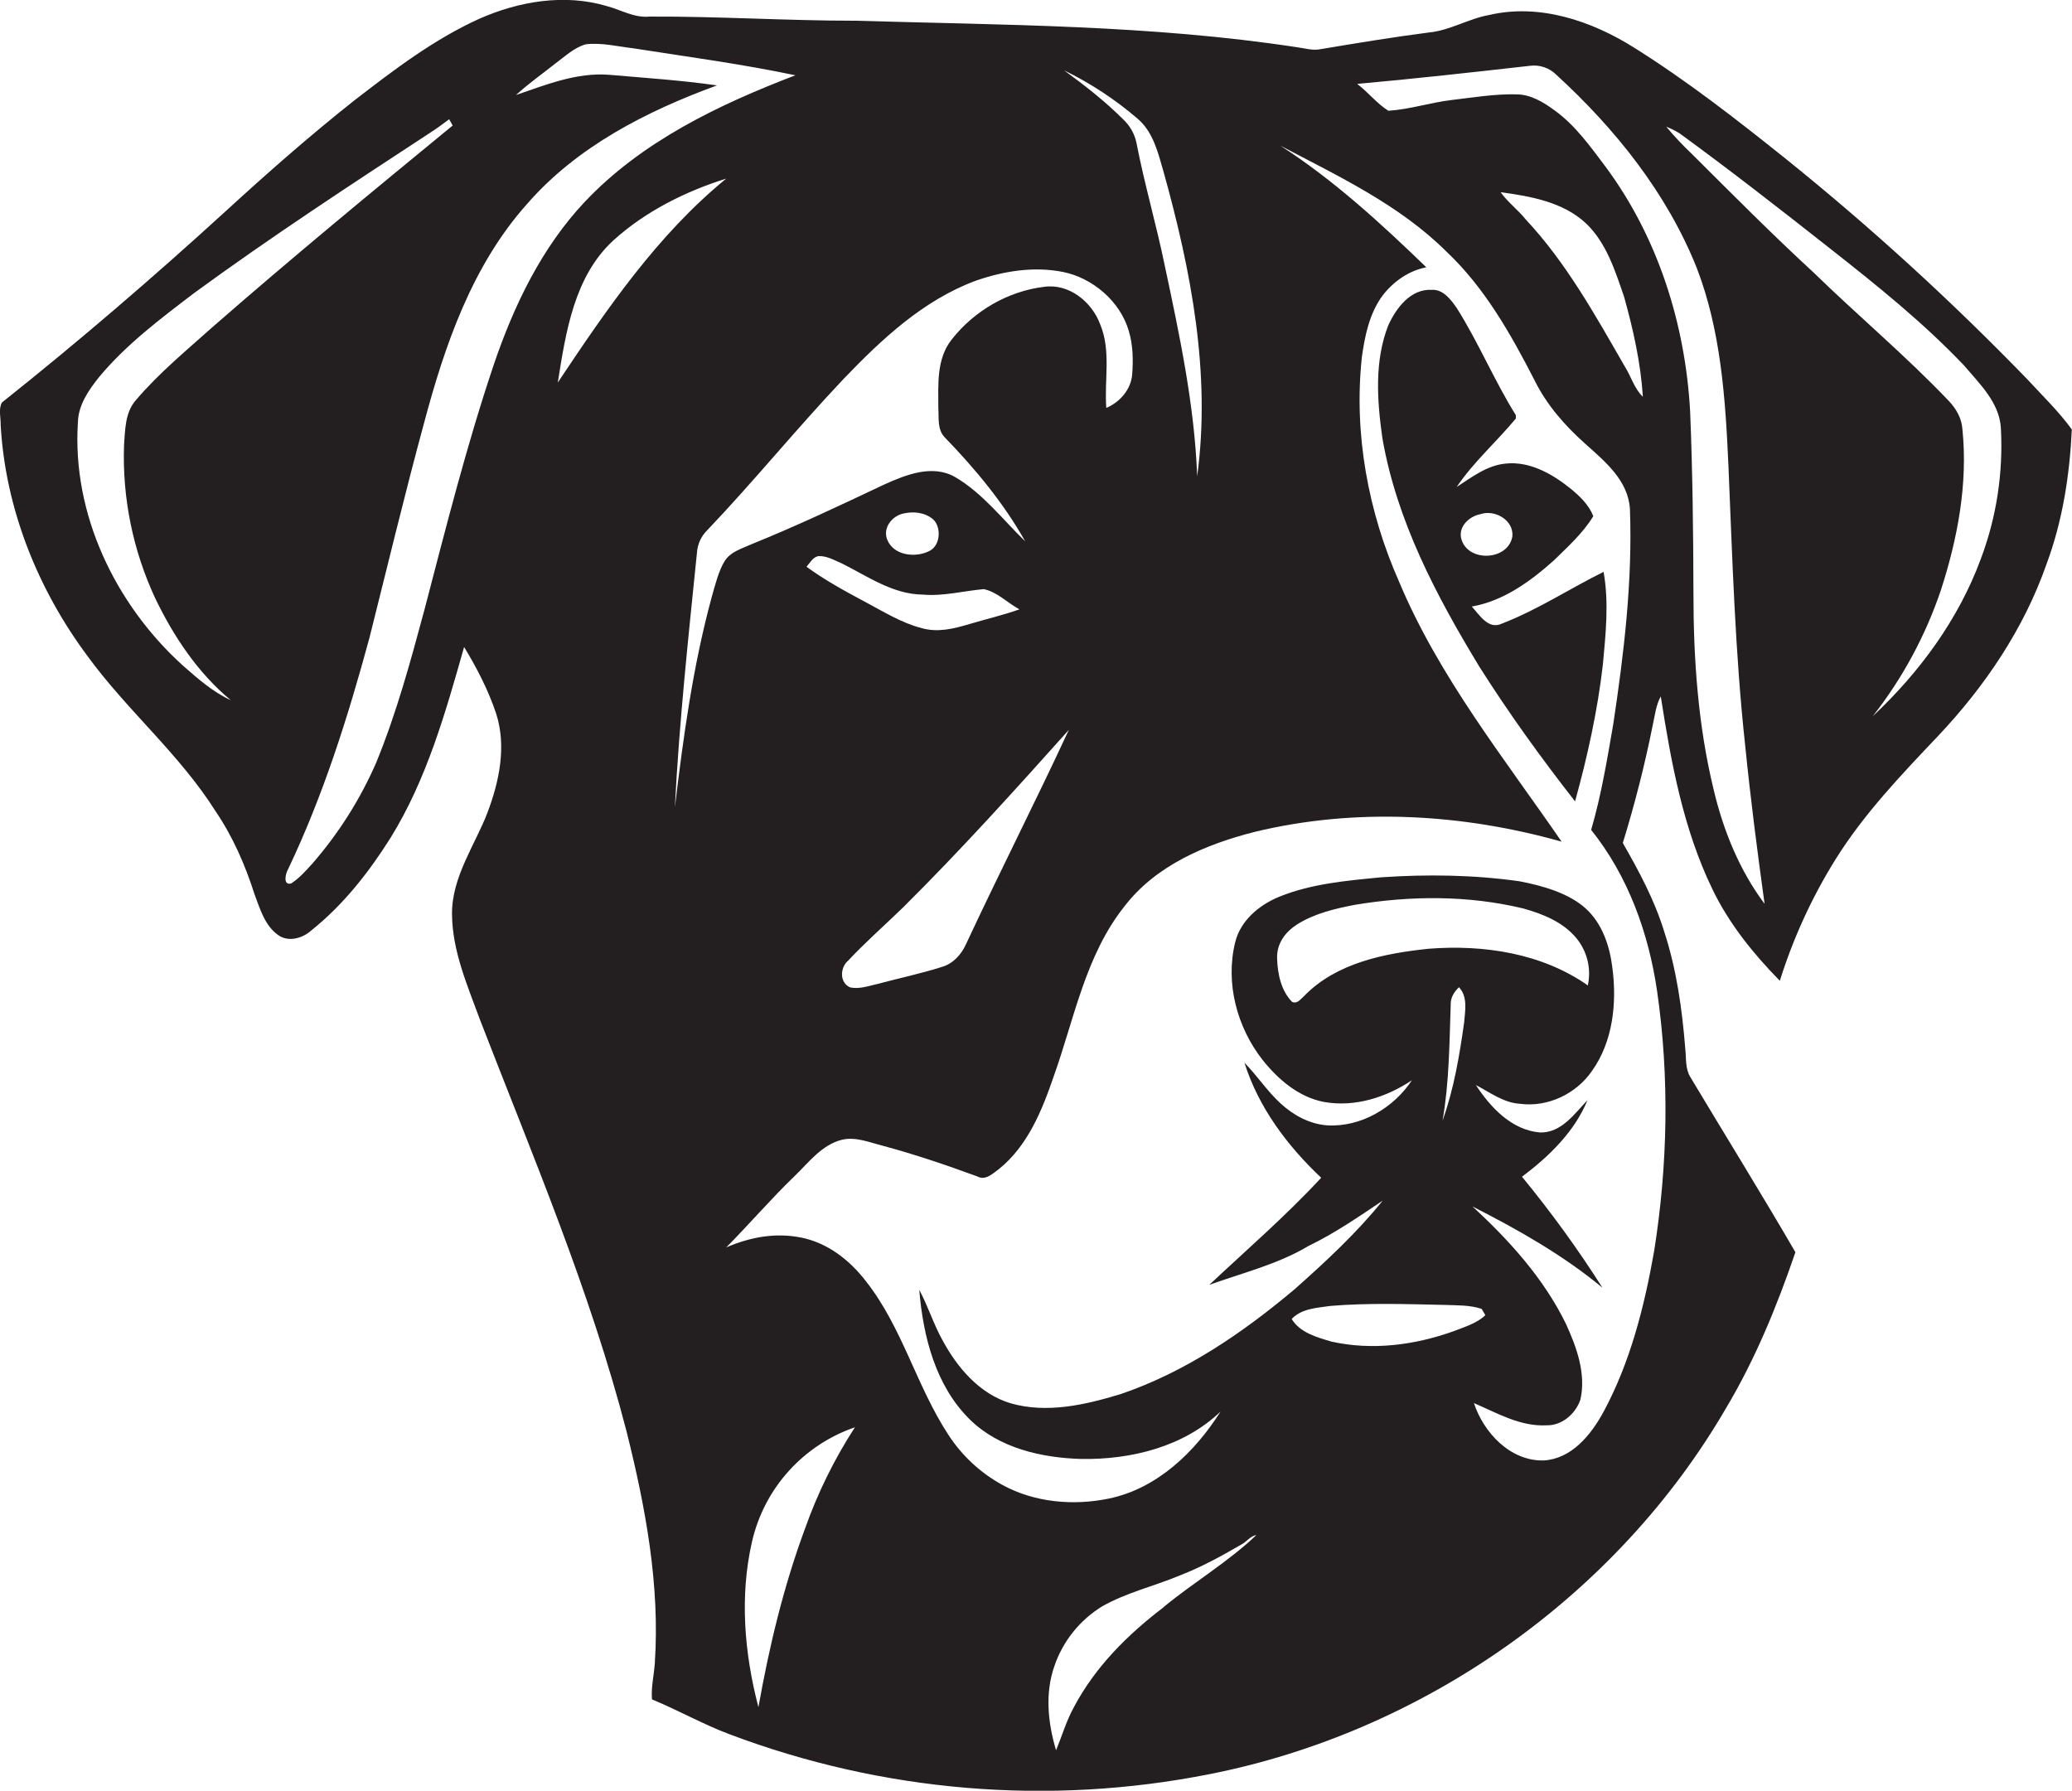 <?xml version="1.0" encoding="utf-8"?>
<!-- Generator: Adobe Illustrator 19.2.0, SVG Export Plug-In . SVG Version: 6.00 Build 0)  -->
<svg version="1.1" id="Layer_1" xmlns="http://www.w3.org/2000/svg" xmlns:xlink="http://www.w3.org/1999/xlink" x="0px" y="0px"
	 viewBox="0 0 1249.6 1080" style="enable-background:new 0 0 1249.6 1080;" xml:space="preserve">
<style type="text/css">
	.st0{fill:#231F20;}
</style>
<title>bise-eise_Dog_flat_black_logo_White_background_9b85940e-c7c5-4e17-a681-14a83e6e0285</title>
<path class="st0" d="M1222.7,228.8c-45.8-47.3-94.4-91.7-145.7-133c-29.6-23.7-59.6-47.1-91.7-67.2c-25.5-16-56.8-26.6-87-19.6
	c-12.6,2.2-23.8,9.4-36.6,10.6c-21.8,2.8-43.4,6.4-65,10c-4.9,1.1-9.7-0.5-14.4-1.1c-88.2-13.5-177.5-13.4-266.5-16
	c-41.4,0-82.7-2.7-124.2-2.5c-9.2,0.9-17.3-4.2-25.9-6.4c-25.4-7.5-52.8-2.8-76.6,7.7c-27.4,12.4-51.5,30.8-75.2,49.1
	c-26.8,21.2-52.4,43.7-77.6,66.8c-43.8,40-88.8,78.7-135.2,115.6c-2.1,4.1-0.6,9-0.7,13.4c2.8,50.4,22.3,99.1,52.4,139.5
	c23.9,32.8,55.6,59.2,77.3,93.7c10.4,15.3,17.8,32.4,23.4,49.9c3.3,8.8,6.2,18.9,14.2,24.6c6.2,4.5,14.8,2,20.1-2.8
	c19.3-15.4,34.7-35.1,47.8-55.9c21.8-35.3,33.1-75.5,44.3-115c7.7,12.7,14.6,26,19.3,40.1c6.4,19.8,1.9,41.1-5.3,60
	s-21.5,38.6-21.3,61s9.3,43,16.8,63.5c31.7,82,66.4,163.2,88.5,248.6c11.4,45.6,20.2,92.6,17,139.8c-0.5,7.2-2.3,14.4-1.7,21.7
	c15.8,6.5,30.7,15,46.7,21c92.4,34.9,192.6,43.3,289.5,24.1c128.8-25.4,245.7-107.3,311.7-221c17.6-29.5,30.6-61.4,41.7-93.8
	c-20.6-35.4-42.2-70.3-63.3-105.5c-3.2-5.1-2.5-11.3-3.1-16.9c-1.9-24.2-5.3-48.4-12.9-71.5c-5.8-18.7-15.1-36-24.8-52.9
	c7.2-23.4,13.3-47.2,18.1-71.3c1.3-5.8,1.9-11.9,4.8-17.1c6.2,39.7,13.5,79.9,31.2,116.4c10,20.7,24.6,38.8,40.6,55.1
	c8.1-25.8,19.4-50.5,33.7-73.4c17.2-27.5,39.7-51,61.9-74.4c28.1-29.8,51.6-64.5,65.2-103.4c9.7-26,14-53.7,15.3-81.3
	C1241.6,248.1,1231.8,238.7,1222.7,228.8z M686.1,71.6c9.4,8,12.3,20.5,15.6,31.9c16.6,59.5,28.7,121.9,20.3,183.7
	c-1.6-42.8-10.6-85-19.5-126.8c-5.1-24.9-12.3-49.3-17.1-74.2c-1.1-5.4-3.9-10.3-7.9-14.1c-11-11-23.3-20.6-35.8-29.7
	C657.7,50.2,672.6,60,686.1,71.6z M128.7,196.8c-16.1,14.4-32.9,28.2-46.9,44.7c-6.4,7.4-6.3,17.7-7,27
	c-1.1,31.9,5.4,63.6,18.9,92.5c11.1,23,25.7,44.9,45.5,61.3c-10.9-5-20-13.1-28.9-20.9C69.6,364.6,43.3,310,47,254.5
	c0.3-10.3,6.4-19.1,12.6-26.9c16.4-19.8,37.1-35.3,57.4-50.8c46.5-34,94.7-65.5,142.8-97c3.8-2.4,7.5-5.2,11.1-7.9l2.1,3.8
	C224.5,115.5,176,155.5,128.7,196.8z M297.8,219.9c-16.3,48.4-28.8,98-41.7,147.4c-8.4,31.2-16.9,62.6-29.2,92.6
	c-9.6,22.1-22.6,42.6-38.4,60.8c-4,4.4-7.9,8.9-12.9,12.1c-5.1,1.4-3.4-6-1.9-8.5c21.3-44.7,36.2-92,49.1-139.6
	c10.9-43.3,21.3-86.7,33-129.8c12.5-46.9,29-94.8,61.9-131.7c30.1-34.7,72.1-56.1,114.7-71.7c-21.6-3.1-43.4-4.5-65.1-6.4
	c-19.5-1.5-38,6-56.1,12.2c7.4-6.8,15.7-12.6,23.6-18.9c5.9-4.3,11.4-9.7,18.5-11.7c9.5-1.1,19,1.3,28.4,2.4
	c32.7,5.1,65.6,9.5,98,16.3c-46.2,17.7-92.5,39.8-127,76.3C326.6,149.4,309.9,184.3,297.8,219.9L297.8,219.9z M336.4,230.7
	c4.8-30.2,9.8-63.9,33.5-85.7c19.3-17.5,43.3-29.5,68.1-37.3C396.4,141.7,365.9,186.5,336.4,230.7L336.4,230.7z M429.2,360.2
	c-11.3,41.5-17.1,84.2-22.2,126.8c2.6-51.3,8.1-102.3,13.3-153.4c0.3-5.3,2.5-10.2,6.3-13.9c28.2-29.6,53.9-61.3,82-91
	c22.9-23.9,48-47.5,79.6-59.3c16.8-5.9,35.2-8.9,52.8-5.4s34.4,17.4,39.7,35.4c2.6,8.5,2.8,17.6,2.1,26.5s-7.4,16.7-15.6,20.1
	c-1.3-16.8,3-34.4-3.7-50.4c-5-13.6-18.9-24.8-33.9-22.6c-21.6,2.6-42.1,14.5-55.5,31.6c-9.5,11.7-8.2,27.6-8.2,41.7
	c0.4,5.9-0.7,12.7,3.8,17.4c18.4,19,35.6,39.7,48.6,62.8c-13.7-13.3-25.6-29-42.3-38.8c-13.7-7.8-29.6-1.4-42.7,4.5
	c-26.4,12.5-52.8,25-79.8,35.9c-5.8,2.7-12.8,4.5-16.4,10.2S431.3,352.7,429.2,360.2z M556.5,358.6c12.4,1.1,24.5-2.2,36.8-3.3
	c8.1,1.7,14.3,8.3,21.5,12.2c-9.8,3.5-19.9,5.8-29.9,8.8s-19.2,5.2-28.8,2.6c-12.5-3.2-23.6-10.2-34.9-16.2s-23.9-12.9-34.8-20.9
	c2.1-2.3,3.7-5.7,7.1-6.4c5.1-0.3,9.7,2.5,14.2,4.4C523.2,347.5,538.3,358.4,556.5,358.6L556.5,358.6z M544.8,309.7
	c6.1-1.4,12.9-0.7,17.8,3.4s5,15.2-1.7,19c-8.3,4.5-21.9,3.2-25.8-6.6C532.2,318.5,537.9,311.2,544.8,309.7z M511.2,579.7
	c10.5-11.3,22.2-21.5,33.2-32.2c34.8-34.5,67.6-70.9,100.2-107.3c-20.1,43.3-41.8,85.9-62,129.2c-2.8,6.3-7.9,11.9-14.7,13.8
	c-12.7,4-25.8,6.8-38.6,10.2c-5.4,1.2-11,3.3-16.6,2.1c-6.3-2.8-6.2-11.4-1.5-15.9L511.2,579.7z M485.5,921.9
	c-12.9,34.8-21.6,71.1-28.1,107.7c-8.5-32.4-11.4-66.8-3.9-99.7s31.5-58.6,62.1-69.1C503.2,879.9,493.1,900.4,485.5,921.9z
	 M701.8,969.3c-21.6,16.4-41.3,36-54.1,60.2c-4.6,8.3-7.2,17.4-10.8,26.1c-4.9-16.4-6.8-34.4-1-50.8c5.1-15,15.3-27.7,28.8-36
	c14.6-8.3,31.1-12.1,46.5-18.5c13.2-5.1,25.6-11.9,37.8-19c3-1.7,5.1-4.9,8.7-5.5c-17,16.2-37.7,28.4-55.9,43.4V969.3z M802.9,809.1
	c-8.7-2.6-18.8-5.3-23.9-13.6c6-6.4,15.2-6.7,23.4-7.9c23-1.9,46.1-1.1,69.2-0.6c7.3,0.3,14.9,0,22,2.4l2.2,3.8
	c-5.3,5-12.4,7-19,9.6C853.2,811.3,827.4,814.6,802.9,809.1z M861.5,572.2c-26.6,2.8-55.6,8.5-75,28.5c-2.1,1.8-4.1,5-7.3,3.5
	c-6.7-6.9-8.7-17-9-26.2s5.2-16.1,12.1-20.5c10.5-6.6,22.8-9.5,34.8-11.8c33.6-5.6,68.4-5.8,101.6,2.2c11.8,3.3,24,8.2,32,17.9
	c6.5,7.9,9.1,18.4,6.9,28.5C929.8,574.8,894.6,569.6,861.5,572.2L861.5,572.2z M883,616.7c-2.8,20-6.2,40.1-13,59.1
	c4-23,4.1-46.4,4.9-69.7c-0.2-4.3,2-7.9,5-10.7C885.3,601.2,883.6,609.5,883,616.7z M972.9,437c-3.7,21.3-7.2,42.7-13.3,63.5
	c22.3,27.8,34.7,62.3,39.8,97.4c7.5,51.9,6.4,104.9-1.8,156.6c-5.9,33.5-14.4,67.2-30.7,97.3c-7.5,13.7-19.1,28-35.9,29
	c-20.1,0.5-36.2-16.7-42.1-34.6c14,6,28.1,14.3,43.9,13.4c9.3,0.2,17.4-7,20.3-15.4c3.6-15.8-2.3-31.8-8.8-46
	c-13.4-27.3-34.1-50.2-56.3-70.6c27.5,14,54.6,29.3,78.4,49c-14.8-23.3-31-45.6-48.5-66.9c16.2-12.2,31.6-27,39.5-46.2
	c-7.9,8.3-15.8,19.8-28.6,19.5c-17.1-1.4-29.9-15.1-38.7-28.6c8.5,4.4,16.6,10.7,26.6,11.3c16.8,2.2,33.9-6,43.4-19.8
	c12.7-17.8,15.1-41.1,12.3-62.3c-1.6-13.1-6.1-26.7-16.2-35.8s-25.7-13.6-39.8-16.3c-27.6-3.9-55.6-4.3-83.4-2.4
	c-20.6,2-41.8,3.8-61.2,11.6c-12.3,5-23.7,14.4-26.9,27.7c-6,24.5,1.1,51.2,16.6,70.9c9.4,11.8,21.8,22.4,37,25.3
	c18.6,3.3,37.6-2.8,53-13.1c-11,16.7-30.8,28.4-51.1,27.2c-10.8-0.8-20.5-6.2-28.3-13.4s-14-16.6-21.6-24.4
	c8.5,27,25.9,50.2,46.3,69.4c-21.2,22.9-44.8,43.3-67.5,64.6c20.2-7.3,41.4-12.4,59.9-23.5c15.8-7.6,30.2-17.6,44.7-27.3
	c-15.8,19.6-34.4,36.8-53.2,53.5c-31.4,26.4-66.1,50.1-105.2,63.3c-21.2,6.4-44.2,11.7-66.1,5.4c-18.8-5.7-32.2-21.6-41.2-38.4
	c-5.3-9.6-8.6-20.3-13.8-30c2.3,28.1,9.8,57.9,30.6,78.3c17.6,17.2,43.1,23,67,23.7c30.1,0.5,61.9-7.3,84.1-28.6
	c-15.4,24.4-38.3,46.5-67.4,52.5c-21.4,4.4-44.7,2.4-64.1-8.2c-13.2-7.2-24.4-17.6-32.6-30.2c-19.3-29.4-27.8-64.8-49.7-92.6
	c-9.7-12.7-23.1-23.2-39-26.4s-31.1-0.2-45.3,5.9c13.9-14,26.7-29,40.9-42.7c8.7-8.3,16.5-19.1,28.8-22.2c8.4-2,16.7,1.6,24.7,3.6
	c19.3,5.2,38.2,11.6,57,18.5c4.9,2.7,9.3-1.7,13-4.4c17.4-14,26.1-35.5,33.1-56c12.4-34.7,19.1-72.8,42.5-102.3
	c19-24.9,49.2-37.6,78.7-45.1c60.8-14.7,125.2-11,185.1,5.9c-34.9-50.7-74-99.5-98-156.7c-18.7-42.2-27.4-89.3-22.5-135.3
	c1.8-13.1,4.6-26.8,12.7-37.6c6.5-8.3,15.7-14.8,26.2-16.8c-27.5-26.6-55.8-52.6-88.1-73.4c35.1,18.5,71.9,35.7,100.3,64
	c23,21.7,38.7,49.6,53,77.4c7.3,14.9,18.3,27.4,30.6,38.4s26,22.3,27,39.5C984.6,350.6,979.4,394,972.9,437z M980,221.2
	c-17.8-30.9-35.3-62.6-59.8-88.8c-4.7-5.9-10.9-10.4-15.2-16.5c18.2,2.5,37.8,5.9,51.7,19c12.2,11.8,17.4,28.5,22.8,44.2
	c5.5,19.7,10,39.8,11.3,60.2C985.6,234.3,983.7,227.1,980,221.2z M1033.5,476.3c-9.4-38.6-12.2-78.6-12.2-118.3
	c-0.1-36.7-0.5-73.3-2-109.9c-2.9-52.6-19.4-104.9-50.9-147.4c-9.2-12.2-18.2-25-30.8-34.1c-6.8-5-14.5-9.7-23.2-9.7
	c-13-0.3-25.9,1.9-38.8,3.4s-25.4,5.7-38.3,6.5c-7-4.4-12.2-11.2-18.8-16.2c34.7-3.1,69.4-7,104.1-10.9c5.9-0.8,11.8,1.2,16,5.4
	c35.6,32.6,66.7,71.4,84.7,116.5c14.6,37.9,17.3,79,19.1,119.3c2.4,56.3,4,112.7,10.1,168.7c3.2,31.9,7.3,63.7,11.7,95.5
	C1049,524.8,1039.3,500.8,1033.5,476.3z M1194.6,337.1c-13.4,36.4-37,68.5-65.2,94.9c17.9-22.8,31.8-48.5,41.1-76
	c10.1-31.2,16.4-64.3,13-97.2c-0.4-6.5-3.8-12.4-8.2-17c-25.9-27.2-54.7-51.3-81.5-77.4c-25-23-49-47.2-73.1-71.2
	c-5.6-5.3-10.9-10.9-15.8-16.8c2.8,1.1,5.4,2.4,8,4c30.5,22.2,60.2,45.4,89.8,68.7s56.7,45,81.7,71.2c9.4,11.1,21.3,22.3,22.3,37.7
	C1208.2,284.9,1204.1,311.9,1194.6,337.1L1194.6,337.1z"/>
<path class="st0" d="M906,376c-8.3,4.1-13.6-5-18.4-10.2c19.1-3.3,35.4-15.2,49.5-27.8c8.5-8.3,17.6-16.5,23.8-26.7
	c-2.7-6.9-8.2-12.1-13.8-16.7c-11-8.8-24.6-16.6-39.2-15c-11.2,1.1-20.3,8.2-29.4,14.1c10.2-15.1,24.1-27.3,35.7-41.3v-2
	c-13-20.8-22.4-43.6-35.5-64.4c-3.6-5.2-8.3-11.7-15.4-11.2c-12.6-0.6-21.3,11-26,21.3c-8.5,21.6-6.8,45.5-3.6,68.1
	c8.6,49.8,32.5,95.1,58.5,137.9c17.8,28.1,37.2,55,57.7,81.2c7.5-27.1,13.6-54.7,16.8-82.7c1.7-18.5,3.7-37.2,0.4-55.7
	C946.8,354.9,927.5,367.7,906,376z M881.4,325.4c-2.3-7.5,4.5-14,11.4-15.3c8.7-3,20.2,3.6,19.3,13.4
	C909.6,338.1,885.7,339.3,881.4,325.4z"/>
</svg>
